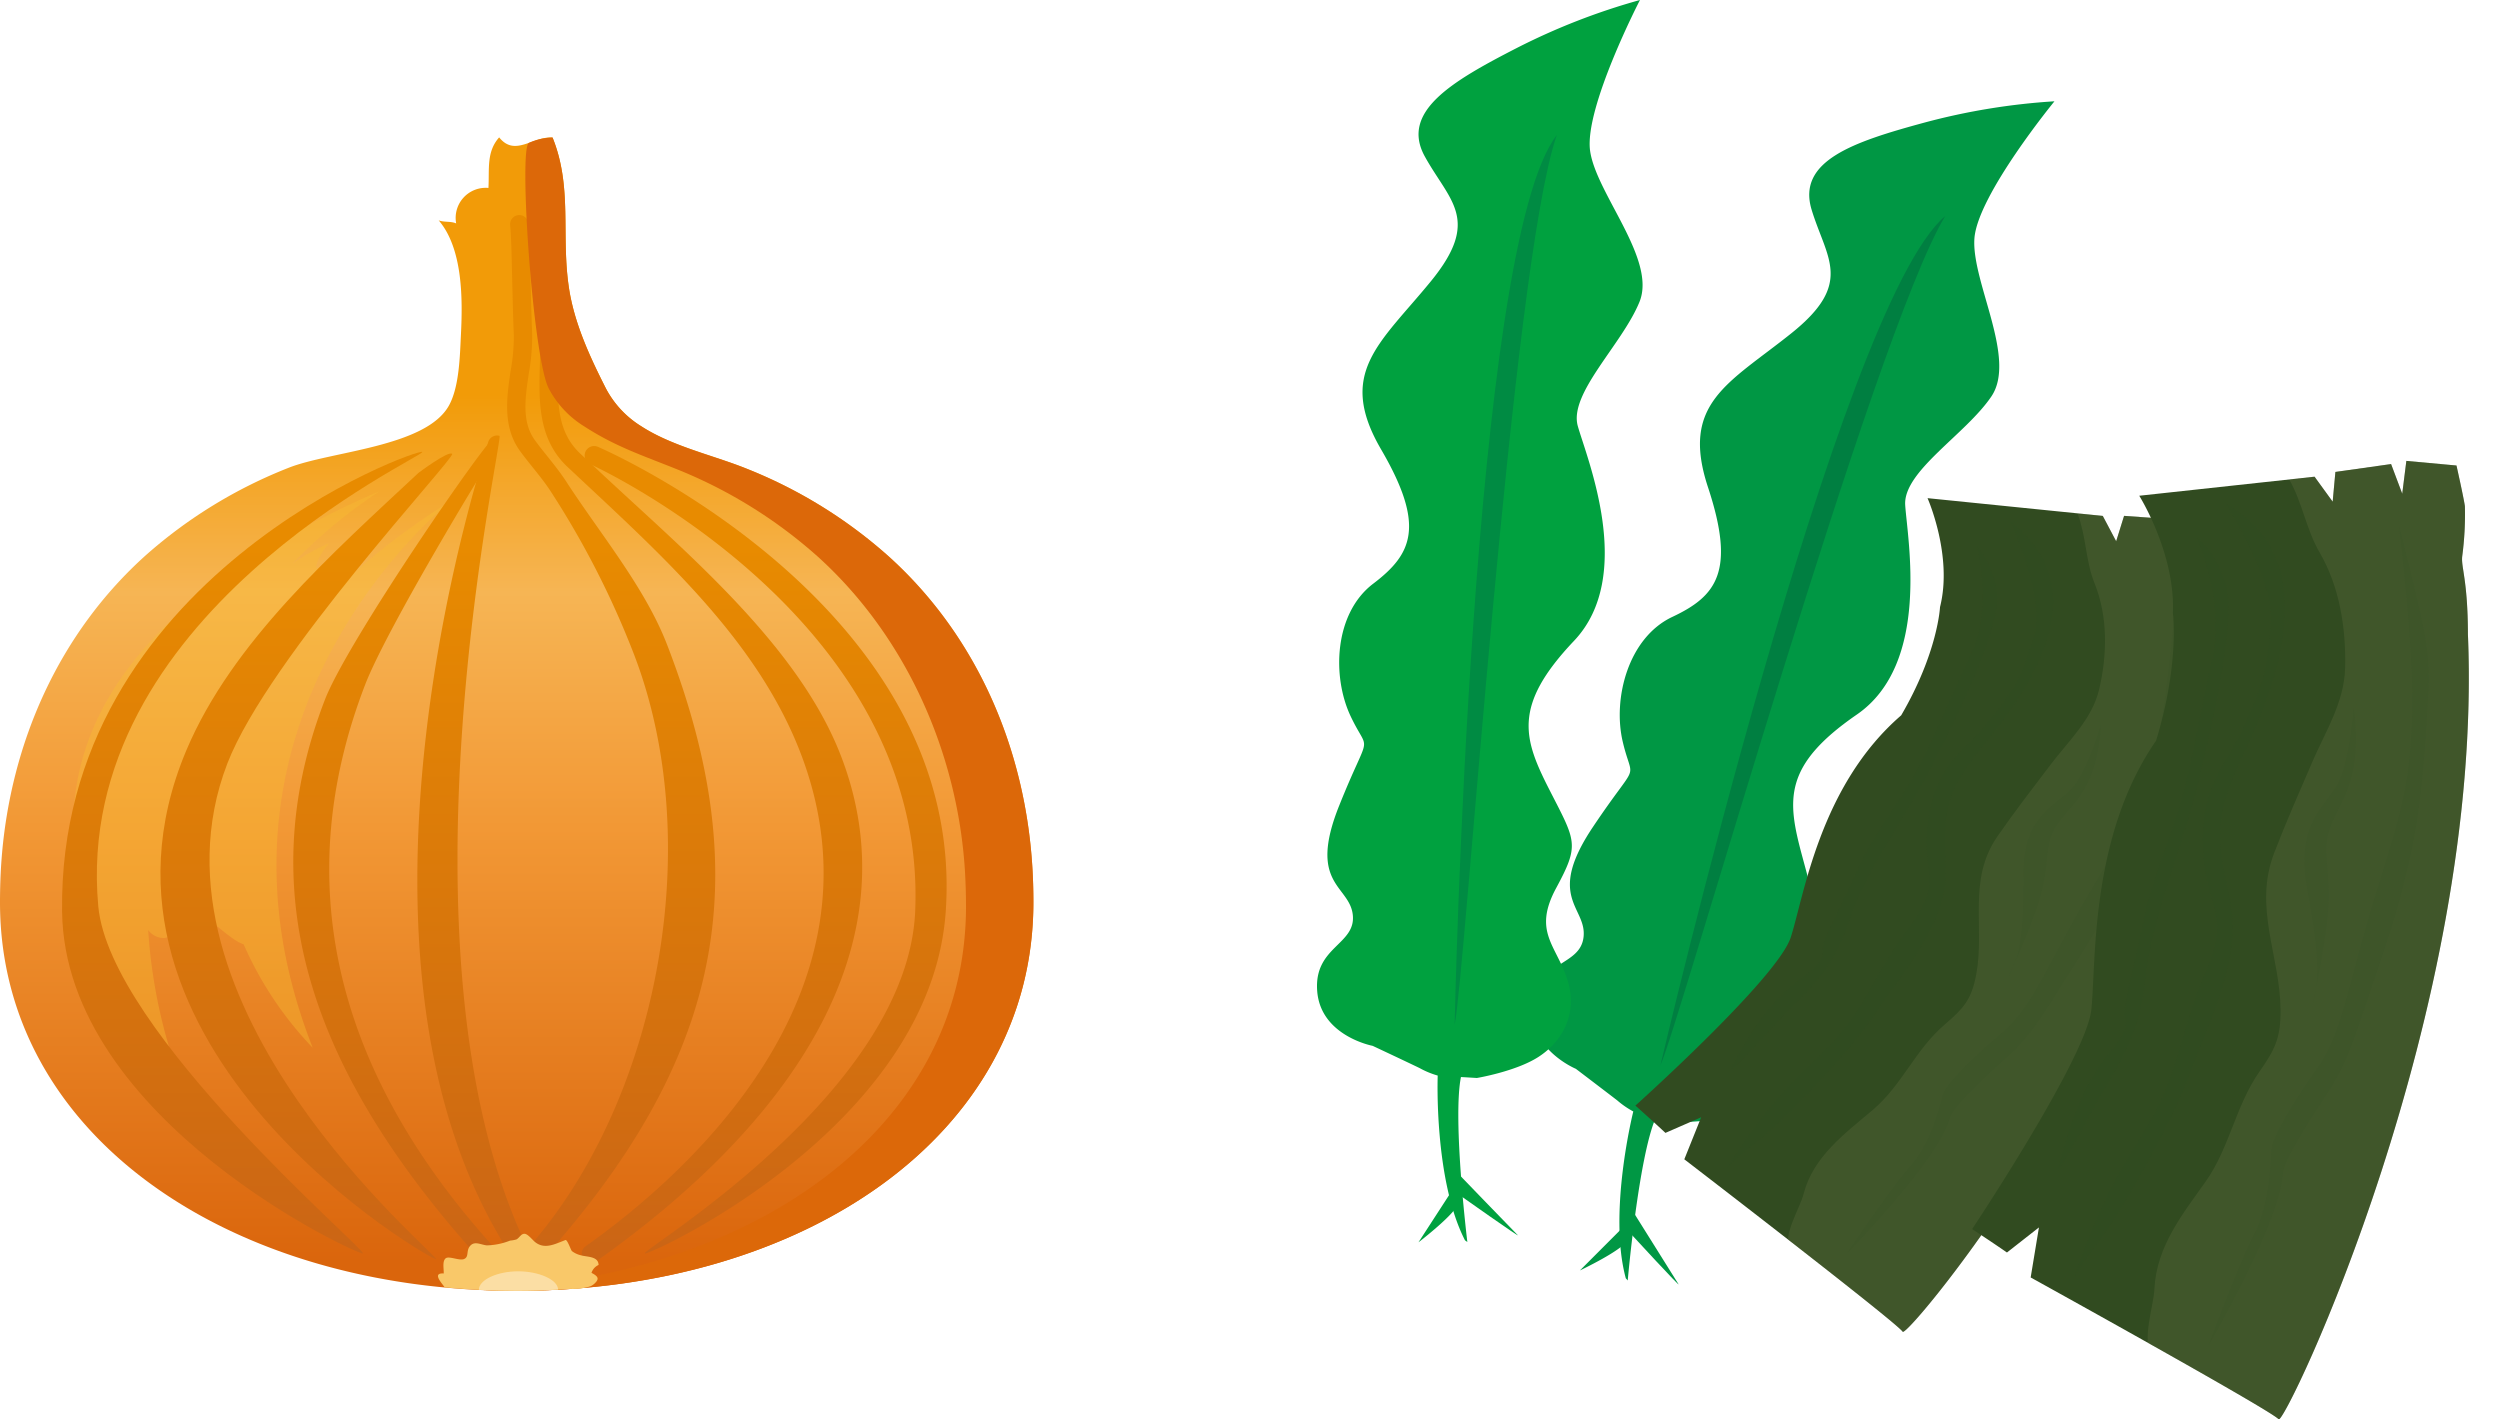 <svg xmlns="http://www.w3.org/2000/svg" xmlns:xlink="http://www.w3.org/1999/xlink" width="376.498" height="213.76" viewBox="0 0 376.498 213.76"><defs><style>.a{fill:none;}.b{isolation:isolate;}.c{fill:url(#a);}.d{fill:url(#b);}.e{fill:url(#c);}.f{fill:url(#d);}.g{fill:url(#e);}.h{fill:#f7bc33;opacity:0.4;}.i{fill:url(#f);}.j{fill:url(#g);}.k{fill:url(#h);}.l{fill:#dc6809;}.m{fill:#f9c869;}.n{fill:#fbdea4;}.o{fill:#009744;}.p{fill:#007f41;}.q{fill:#00a13f;}.r{fill:#008b43;}.s,.v{fill:#314b20;}.t{clip-path:url(#i);}.u{fill:#666e45;opacity:0.3;}.u,.v{mix-blend-mode:multiply;}.v{opacity:0.1;}.w{clip-path:url(#j);}</style><linearGradient id="a" x1="77.815" y1="57.893" x2="77.815" y2="190.466" gradientUnits="userSpaceOnUse"><stop offset="0.012" stop-color="#f29b08"/><stop offset="0.236" stop-color="#f6b554"/><stop offset="0.503" stop-color="#f29835"/><stop offset="1" stop-color="#da650c"/></linearGradient><linearGradient id="b" x1="92.048" y1="81.937" x2="92.048" y2="188.46" gradientUnits="userSpaceOnUse"><stop offset="0" stop-color="#e88b00"/><stop offset="1" stop-color="#cb6515"/></linearGradient><linearGradient id="c" x1="105.543" y1="81.936" x2="105.543" y2="188.46" xlink:href="#b"/><linearGradient id="d" x1="71.096" y1="81.936" x2="71.096" y2="188.462" xlink:href="#b"/><linearGradient id="e" x1="115.309" y1="81.937" x2="115.309" y2="188.461" xlink:href="#b"/><linearGradient id="f" x1="59.51" y1="81.935" x2="59.51" y2="188.46" xlink:href="#b"/><linearGradient id="g" x1="46.133" y1="81.935" x2="46.133" y2="188.459" xlink:href="#b"/><linearGradient id="h" x1="36.475" y1="81.937" x2="36.475" y2="188.46" xlink:href="#b"/><clipPath id="i"><path class="a" d="M292.165,91.422a53,53,0,0,0-1.879-16.4l26.39,2.674,2.017,3.819,1.191-3.827,8.424.605.865,4.231,1.482-4.191,7.277,2.081s.214,4.315.173,5.592a36.767,36.767,0,0,1-1.718,6.5c-.49,1.4.217,3.243-1.21,10.443-7.612,50.2-48.018,98.8-48.638,97.61s-32.883-25.969-32.883-25.969l2.539-6.33-5.381,2.352s-1.438-1.357-4.525-4.11C246.289,166.5,290.519,112.865,292.165,91.422Z"/></clipPath><clipPath id="j"><path class="a" d="M327.233,92.3a64.466,64.466,0,0,0-5.064-17.642l26.4-2.868,2.729,3.761.412-4.479,8.385-1.185,1.68,4.468.62-4.943,7.548.692s1.058,4.7,1.268,6.116a47.473,47.473,0,0,1-.4,7.534c-.21,1.649.842,3.531.856,11.771,2.4,56.962-27.669,119.4-28.508,118.218s-37.342-21.358-37.342-21.358l1.245-7.534-4.817,3.776S300.57,187.449,297,185.1C297,185.1,329.833,116.281,327.233,92.3Z"/></clipPath></defs><g class="b"><path class="c" d="M96.56,64.184a14.794,14.794,0,0,1-5.319-5.7c-2.4-4.726-4.753-9.81-5.552-15.1-1.215-7.986.559-15.172-2.474-22.671-2.991-.214-5.654,2.962-8.042-.025-1.941,2.19-1.454,4.741-1.615,7.615a4.531,4.531,0,0,0-4.86,5.341c-.845-.357-1.768-.138-2.634-.458,3.667,4.267,3.616,11.941,3.354,17.184-.16,3.172-.233,7.858-1.805,10.7-3.485,6.291-17.885,6.884-24.15,9.38A72.251,72.251,0,0,0,22.084,83.507C8.9,95.27,1.579,111.853.239,129.346.073,131.522,0,133.7,0,135.887,0,171.153,34.839,194.4,77.815,194.4s77.815-23.242,77.815-58.508c0-1.812-.05-3.62-.166-5.428-1.114-17.74-8.318-34.652-21.612-46.657a72.043,72.043,0,0,0-21.531-13.27C107.365,68.547,101.217,67.211,96.56,64.184Z"/><path class="d" d="M80.042,190.848a1.368,1.368,0,0,1-.925-.357,1.388,1.388,0,0,1-.1-1.957c19.734-21.8,27.694-60.909,16.416-90.107a133.068,133.068,0,0,0-12.479-24.4c-.809-1.248-1.768-2.444-2.693-3.6-.669-.836-1.338-1.67-1.958-2.522-2.648-3.66-1.986-8.127-1.4-12.068a28.967,28.967,0,0,0,.479-5.359c-.122-2.914-.188-5.937-.254-8.633-.08-3.5-.145-6.527-.3-7.918a1.383,1.383,0,0,1,2.75-.306c.168,1.511.233,4.443.32,8.158.059,2.686.132,5.686.248,8.582a31.91,31.91,0,0,1-.509,5.884c-.554,3.747-1.077,7.291.909,10.035.589.818,1.23,1.611,1.871,2.415.967,1.212,1.971,2.463,2.859,3.828,5.1,7.872,11.846,15.914,15.186,24.565,13.73,35.524,8.354,62.648-19.392,93.3A1.4,1.4,0,0,1,80.042,190.848Z"/><path class="e" d="M88.978,190.215a1.387,1.387,0,0,1-.8-2.515c14.423-10.2,46.446-37.878,32.351-74.385-6.177-16-19.276-28.236-31.936-40.071L85.47,70.321C81,66.109,81.147,60.405,81.3,54.885c.044-1.543.087-3.137.036-4.694a1.384,1.384,0,1,1,2.766-.1c.057,1.643.014,3.281-.03,4.867-.153,5.355-.276,9.984,3.3,13.341l3.116,2.915c12.893,12.051,29.746,26.011,36.149,42.6,10.421,26.985-5.252,53.788-36.856,76.146A1.358,1.358,0,0,1,88.978,190.215Z"/><path class="f" d="M77.967,189.465a1.481,1.481,0,0,1-1.221-.731C47.61,143.4,73.311,67.381,73.514,66.612a1.392,1.392,0,0,1,1.7-.98c.736.2-17.019,77.306,3.973,121.792a1.405,1.405,0,0,1-.568,1.873A1.353,1.353,0,0,1,77.967,189.465Z"/><path class="g" d="M97.105,188.767c-.379-.693,39.628-24.344,40.727-51.635,1.769-43.948-48.345-66.966-48.891-67.2a1.431,1.431,0,1,1,1.1-2.642c.568.238,55.593,24.057,52.384,70.008C140.146,169.948,97.367,189.243,97.105,188.767Z"/><path class="h" d="M68.072,75.328A110.485,110.485,0,0,0,49.625,89.656a7.71,7.71,0,0,1,.189-.925c.415-1.476,2.336-2.569,2.024-4.082-1.558-.185-2.736.888-4.214.9-.079-1.064,1.251-2.932,1.885-3.7a27.559,27.559,0,0,0-5.493,3.064A76.3,76.3,0,0,1,57.158,73.975c-80.116,34.749-31.472,84.441-31.472,84.441a79.634,79.634,0,0,1-3.369-18.352,2.9,2.9,0,0,0,2.43,1.2c1.936-.325,1.666-1.587,3.5-.092.778.626,2.364,2.921,3.406,1.746.625-.709-.081-2.736.661-3.689,1.223.852,2.809,2.434,4.382,2.994a53.518,53.518,0,0,0,10.4,15.573C27.206,107.184,68.072,75.328,68.072,75.328Z"/><path class="i" d="M73.405,190.215a1.374,1.374,0,0,1-1.026-.455C47.7,162.494,37.292,135.48,48.934,105.37c3.441-8.925,24.726-39.708,25.345-39.261a1.392,1.392,0,0,1,.312,1.935c-1.44,1.987-16.32,26.6-19.574,35-11.388,29.489-4.86,58.035,19.414,84.853a1.382,1.382,0,0,1-1.026,2.314Z"/><path class="j" d="M28.058,113.013c6.913-16.383,22.07-29.745,34.964-41.8,0,0,4.547-3.413,5.072-2.856S40.421,98.974,34.243,114.972c-14.1,36.506,31.857,74.034,31.413,74.656C65.387,190.01,9.123,157.943,28.058,113.013Z"/><path class="k" d="M9.35,137.3C8.687,86.844,63.3,67.338,63.6,68.066S10.8,92.705,14.8,136.477c1.732,18.973,40.247,51.6,39.862,52.29C54.4,189.243,9.765,168.85,9.35,137.3Z"/><path class="l" d="M155.464,130.459c-1.114-17.74-8.318-34.652-21.612-46.657a72.043,72.043,0,0,0-21.531-13.27c-4.956-1.985-11.1-3.321-15.761-6.348a14.794,14.794,0,0,1-5.319-5.7c-2.4-4.726-4.753-9.81-5.552-15.1-1.215-7.986.559-15.172-2.474-22.671a8.978,8.978,0,0,0-3.551.8c-1.594.56.566,32.246,2.969,36.977a14.813,14.813,0,0,0,5.319,5.7c4.657,3.026,8.687,4.355,13.643,6.34A72.236,72.236,0,0,1,123.127,83.8c13.294,12,21.065,29.517,22.186,47.258q.163,2.712.168,5.427c0,33.786-32.556,55.921-73.029,57.773,1.776.08,3.558.135,5.363.135,42.976,0,77.815-23.242,77.815-58.508C155.63,134.075,155.58,132.267,155.464,130.459Z"/><path class="m" d="M88.927,193.71a2.35,2.35,0,0,0,.588-.388c.758-.706.633-1.077-.436-1.631a1.962,1.962,0,0,1,1.063-1.189c-.008-1.321-1.748-1.191-2.628-1.448a3.56,3.56,0,0,1-1.389-.644c-.16-.168-.692-1.765-.968-1.663-1.652.637-3.179,1.473-4.627.263-.343-.289-1.034-1.161-1.5-1.2-.56-.046-.814.623-1.251.845a4.649,4.649,0,0,1-.96.178,10.182,10.182,0,0,1-3.487.72c-.909-.079-1.819-.7-2.509.055s-.117,1.685-.969,2.013c-.691.265-2.233-.5-2.721-.127-.574.431-.262,1.694-.313,2.291-1.841-.123-.2,1.536.146,2.092,3.543.335,7.167.517,10.849.517,2.685,0,5.378-.095,8.056-.284A8.746,8.746,0,0,0,88.927,193.71Z"/><path class="n" d="M72.117,194.249c1.878.094,3.777.146,5.7.146,2.1,0,4.177-.07,6.237-.182-.052-1.524-2.948-2.755-6.026-2.755S72.117,192.706,72.117,194.249Z"/><path class="o" d="M251.676,168.957s5.9.262,9.687-1.165,7.26-4.946,6.724-10.436-3.658-8.171,1.2-13.9,4.352-6.226,2.1-14.6-2.891-13.576,8.252-21.245,7.615-26.439,7.283-31.538,9.12-10.65,12.982-16.374-3.012-17.267-2.56-23.775,12.057-20.669,12.057-20.669a99.011,99.011,0,0,0-19.669,3.231c-10.577,2.874-19.152,5.73-16.9,13.111s6.373,11.054-3.072,18.608-16.72,10.512-12.538,23.173,1.314,16.38-5.364,19.524-9.016,12.359-7.465,18.845c1.536,6.485,2.606,2.179-4.519,12.825s-.917,12-1.387,16.5-6.77,3.439-7.629,10.146,6.465,9.747,6.465,9.747,4.24,3.223,6.226,4.75a13.348,13.348,0,0,0,2.424,1.672s-3.825,15.184-1.13,25.119l.291.331s1.631-18.544,4.222-24.51C250.828,168.715,251.676,168.957,251.676,168.957Z"/><path class="p" d="M250.062,160.422s26.8-114.413,42.887-127.884C282.216,50.22,253,154.007,250.062,160.422Z"/><path class="o" d="M244.773,184.478l-6.846,6.856s6.618-3.15,7.073-4.539A2.656,2.656,0,0,0,244.773,184.478Z"/><path class="o" d="M245.51,181.786s6.8,10.88,7.264,11.6-7.278-7.69-7.278-7.69Z"/><path class="q" d="M222.415,162.345s5.822-.969,9.235-3.148,6.076-6.343,4.41-11.609-5.269-7.238-1.7-13.852,2.963-6.99-.983-14.726-5.646-12.673,3.661-22.49,1.962-27.444.579-32.353,6.71-12.33,9.295-18.72-6.534-16.276-7.442-22.726S246.978,0,246.978,0A99.147,99.147,0,0,0,228.4,7.243c-9.747,5.006-17.55,9.578-13.817,16.334s8.528,9.482.862,18.838S201.28,56.169,208,67.692s4.684,15.749-1.193,20.21-6.249,13.959-3.392,19.983,3.006,1.594-1.75,13.483,1.591,11.93,2.067,16.429-5.909,4.773-5.359,11.506,8.347,8.2,8.347,8.2,4.82,2.262,7.079,3.352a12.7,12.7,0,0,0,2.718,1.124s-.591,15.653,4.107,24.807l.358.271s-2.248-18.478-.963-24.856C221.542,162.287,222.415,162.345,222.415,162.345Z"/><path class="r" d="M219.066,154.329s2.456-117.482,15.394-134C227.632,39.856,220.611,147.444,219.066,154.329Z"/><path class="q" d="M218.89,178.967l-5.271,8.128s5.819-4.465,5.969-5.92A2.636,2.636,0,0,0,218.89,178.967Z"/><path class="q" d="M219.052,176.177s8.909,9.234,9.514,9.828-8.719-6-8.719-6Z"/><path class="s" d="M292.165,91.422c1.957-7.733-1.879-16.4-1.879-16.4l26.39,2.674,2.017,3.819,1.191-3.827,8.424.605.865,4.231,1.482-4.191,7.277,2.081s.214,4.315.173,5.592a36.767,36.767,0,0,1-1.718,6.5c-.49,1.4.217,3.243-1.21,10.443-7.612,50.2-48.018,98.8-48.638,97.61s-32.883-25.969-32.883-25.969l2.539-6.33-5.381,2.352s-1.438-1.357-4.525-4.11c0,0,21.412-19.2,23.4-25.343s4.329-22.8,16.63-33.432C291.854,98.244,292.165,91.422,292.165,91.422Z"/><g class="t"><path class="u" d="M312.906,77.425c1.3,3.416,1.164,7.027,2.528,10.405,2.037,5.044,1.928,10.768.694,16-1.055,4.47-4.56,7.7-7.286,11.289s-5.488,7.163-8.047,10.866c-4.531,6.563-1.831,13.656-3.182,20.8-.7,3.767-1.952,5.124-4.716,7.485-4.473,3.819-6.418,9.125-10.877,12.9-4.154,3.508-8.955,7.033-10.382,12.587-.582,2.288-3.245,6.283-2.13,8.635.893,1.873,4.044,2.4,5.646,3.464,3.462,2.271,5.877,5.955,9.327,8.3l7.445,1.26s57.7-79.784,48.309-120.749C336.7,79.1,324.285,76.056,312.906,77.425Z"/></g><path class="v" d="M302.928,78.656c-.39-.305,5.251,11.2,3.366,17.173s-2.029,6.646-6.387,12.266-8.042,6.439-9.465,15.043,2.72,9-3.012,16.6-6.546,13.083-14.264,20.009a76.159,76.159,0,0,0-13.074,16.163s.593-.873,4.6-4.02,14.14-13.694,17.789-19.314,10.67-13.253,10.546-21.176-1.072-10.929,5.805-19.291S315.964,89,302.928,78.656Z"/><path class="v" d="M297.7,82.276s2.4,9.223-.758,15.922-5.92,13.489-8.352,17.945-6.388,9.45-8.633,14.359-4.055,8.361-5.159,11.1,1.248,2.222-4.035,6.108-8.341,10.05-9.849,12.713,3.923-3.456,7.148-6.9,8.042-7.148,10.388-14.719,8.387-15.256,12.791-23.966,10.226-20.96,9.486-25.761S297.7,82.276,297.7,82.276Z"/><path class="v" d="M327.867,86.568s-1.06,17.417-3.135,25.747-3.45,11.016-9.814,21.738-8.67,17.455-13.253,21.34-8.612,7.883-9.07,9.485-1.7,7.134-4.785,10.61-9.69,13.307-9.69,13.307,8.664-8.857,12.915-15.345.646-3.96,6.272-9.612,6.86-5.407,11.812-13.31,8.2-12.9,10.145-17.023a73.434,73.434,0,0,0,4.4-10.122c1.672-4.883,3.156-10.232,3.86-13.051a31.144,31.144,0,0,0,1.262-8.494C328.807,98.172,327.867,86.568,327.867,86.568Z"/><path class="v" d="M316.388,109.2s-1.759,6.212-4.03,9.149-7.672,3.986-7.618,13.3c.055,9.333-.59,12.056-2.008,14.953s3.769-7.825,4.879-12.9.216-6.943,2.516-9.981S315.817,118.5,316.388,109.2Z"/><path class="s" d="M327.233,92.3c.395-8.944-5.064-17.642-5.064-17.642l26.4-2.868,2.729,3.761.412-4.479,8.385-1.185,1.68,4.468.62-4.943,7.548.692s1.058,4.7,1.268,6.116a47.473,47.473,0,0,1-.4,7.534c-.21,1.649.842,3.531.856,11.771,2.4,56.962-27.669,119.4-28.508,118.218s-37.342-21.358-37.342-21.358l1.245-7.534-4.817,3.776S300.57,187.449,297,185.1c0,0,17.221-25.862,17.959-33.074s-.231-26.058,9.742-40.475C328.268,99.887,327.233,92.3,327.233,92.3Z"/><g class="w"><path class="u" d="M344.818,72.318c1.945,3.47,2.522,7.485,4.522,10.9,2.986,5.1,4.006,11.442,3.831,17.463-.162,5.165-2.966,9.488-4.929,14.045s-3.975,9.094-5.756,13.74c-3.156,8.223.885,15.44.966,23.6.046,4.3-.911,6.076-3.156,9.284-3.635,5.191-4.5,11.463-8.131,16.6-3.384,4.779-7.4,9.722-7.71,16.155-.118,2.652-1.946,7.632-.389,9.972,1.245,1.874,4.438,1.761,6.214,2.574,3.842,1.744,6.929,5.266,10.785,7.088l7.54-.248s40.9-100.587,23.646-143.636C368.478,68.926,355.71,68.306,344.818,72.318Z"/></g><path class="v" d="M335.278,75.872c-.444-.254,7.349,11.183,6.672,18.17s-.68,7.767-3.848,14.918-6.626,8.866-6.329,18.648,4.433,9.316.308,18.957-3.847,15.849-10.056,25.182a90.316,90.316,0,0,0-9.644,20.68s.412-1.093,3.727-5.445,11.169-18.195,13.642-25.188,7.859-16.947,6.185-25.643-3.2-11.8,1.9-22.525S350.09,84.4,335.278,75.872Z"/><path class="v" d="M330.862,81.014s4.162,9.627,2.381,17.7-3.153,16.163-4.666,21.6-4.41,11.814-5.638,17.72-2.338,10.1-2.882,13.362,1.66,2.173-2.753,7.615-6.2,12.907-7.165,16.169,3.173-4.663,5.655-9.174,6.482-9.647,7.3-18.5,5.222-18.651,7.834-29.22,5.9-25.329,4.234-30.454S330.862,81.014,330.862,81.014Z"/><path class="v" d="M361.281,79.1s2.387,19.415,1.989,29.045-1.219,12.9-5.352,26.107-5.073,21.135-8.8,26.418-6.9,10.578-7.029,12.443-.268,8.235-2.6,12.745c-2.355,4.511-6.9,16.789-6.9,16.789s6.759-11.664,9.652-19.749-.144-4.5,4.266-11.967,5.658-7.465,8.964-17.262,5.5-16.007,6.6-20.974a92.294,92.294,0,0,0,2.332-12.128c.68-5.747,1.084-11.964,1.216-15.224a38.756,38.756,0,0,0-.435-9.635C364.481,91.67,361.281,79.1,361.281,79.1Z"/><path class="v" d="M354.476,106.551s-.507,7.225-2.158,10.961-6.736,6.075-4.851,16.325,1.787,13.414.965,16.913,2.162-9.445,2.254-15.276-1.153-7.7.5-11.552S355.742,116.918,354.476,106.551Z"/></g></svg>